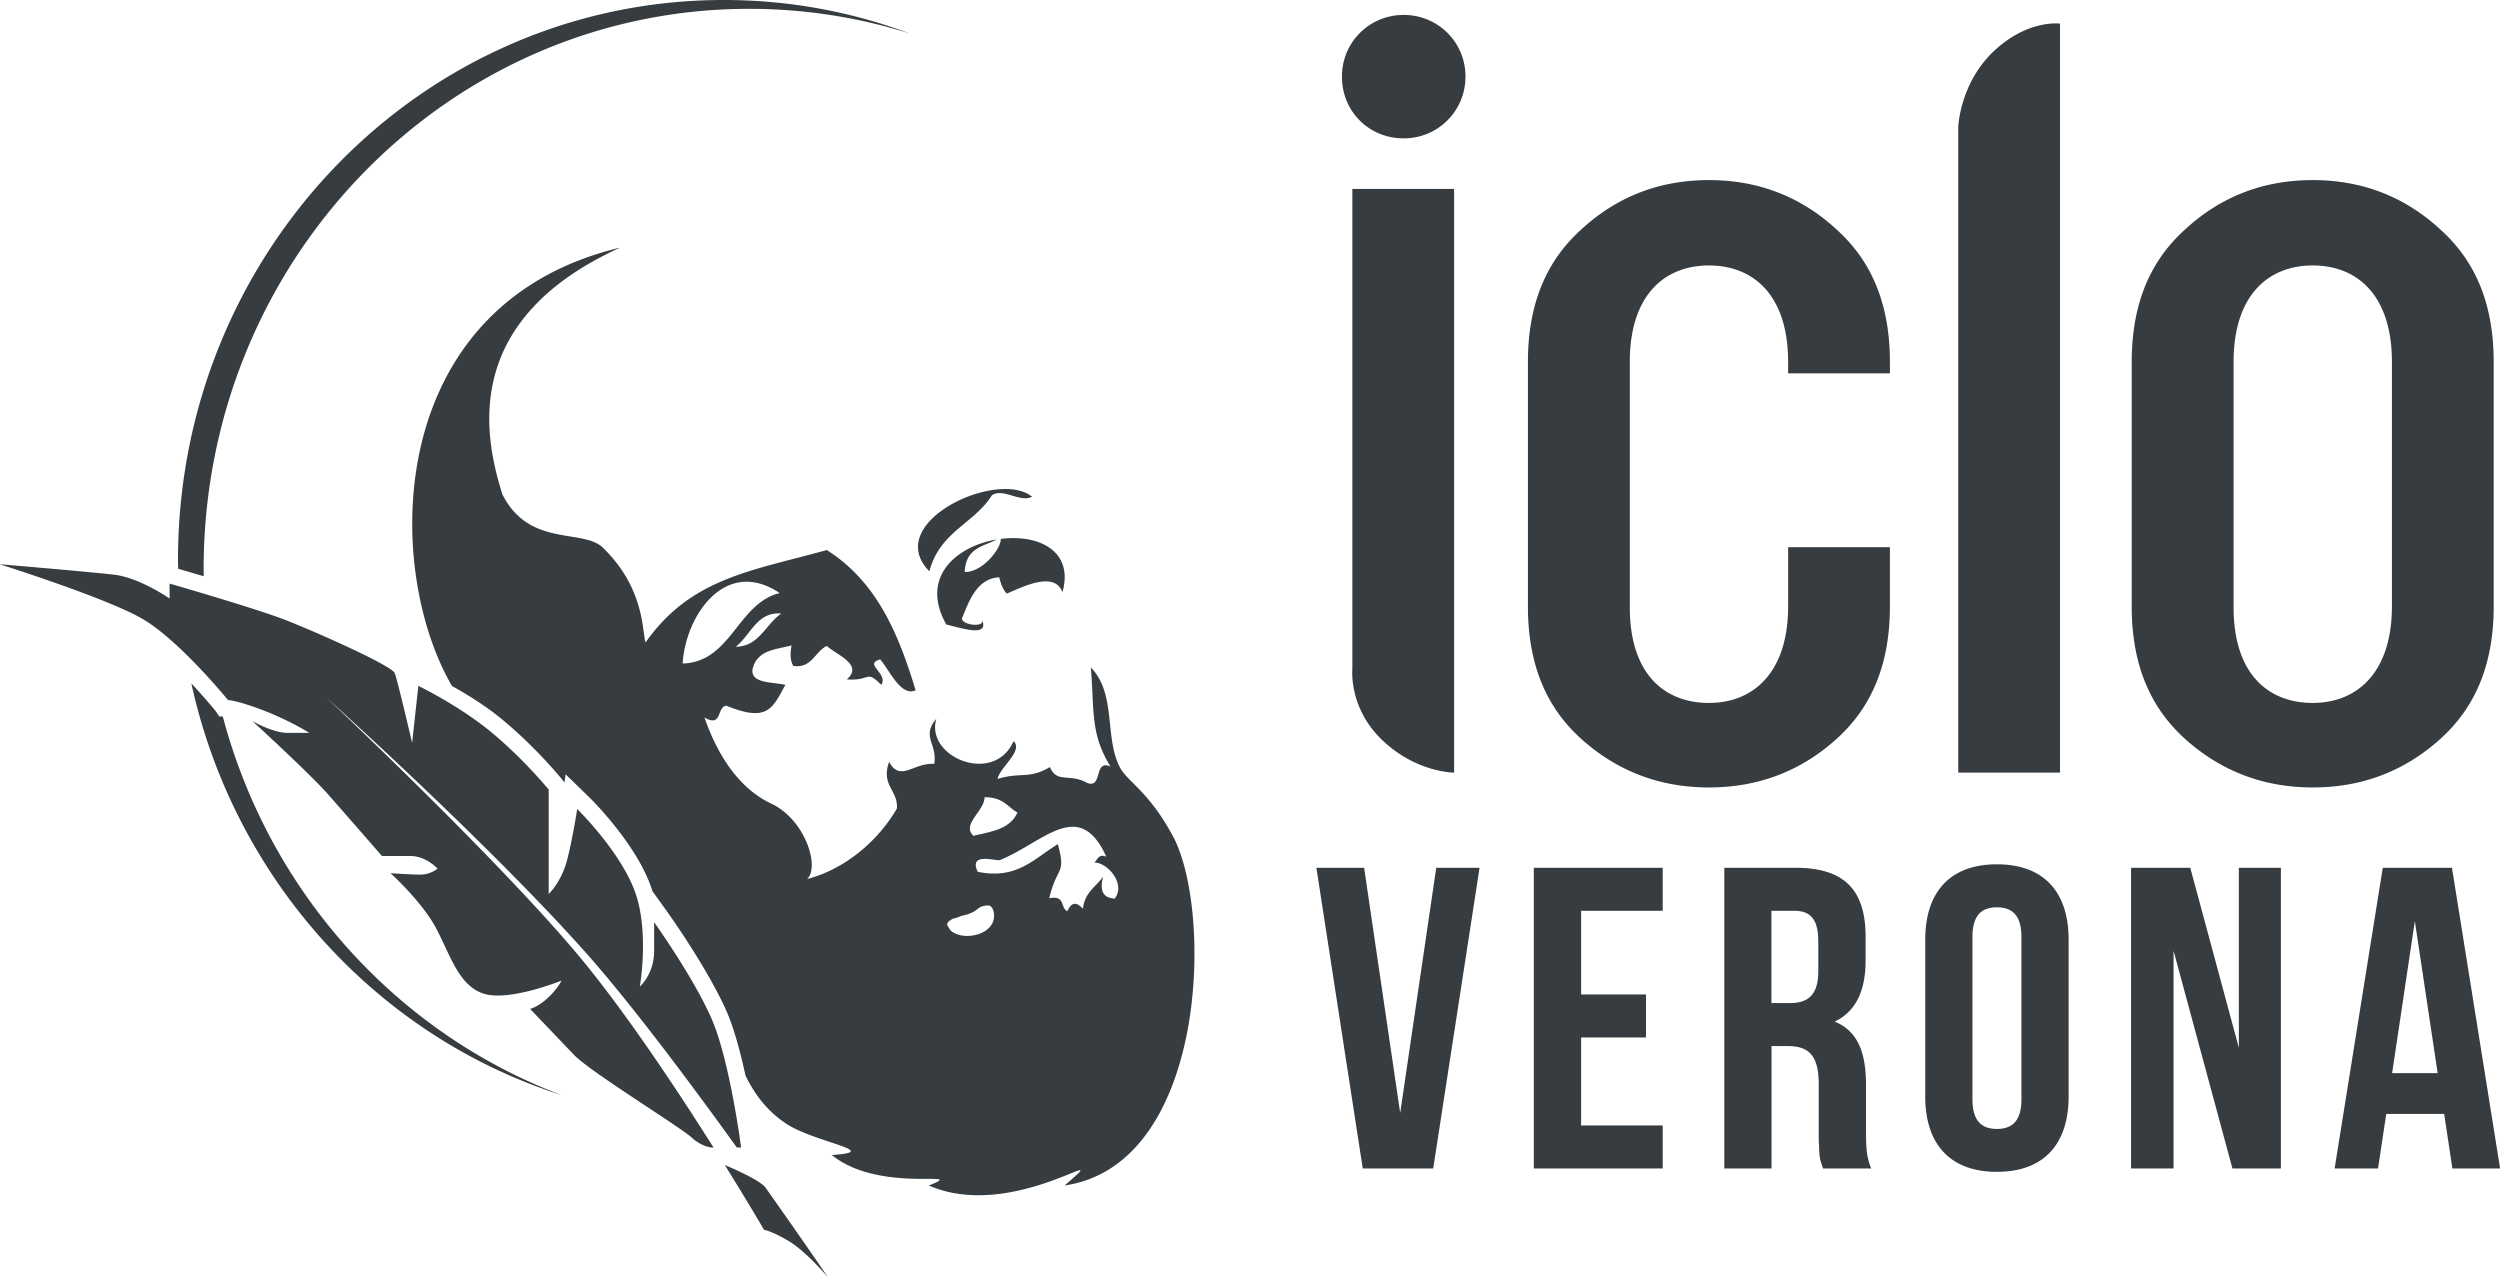 <svg xmlns="http://www.w3.org/2000/svg" data-name="Capa 4" viewBox="0 0 237.79 121.51"><path d="M20.46 67.57s-.95-1.16-2.26-2.57c4.08 18.63 17.65 33.57 35.24 39.17-15.68-5.89-27.82-19.32-32.25-36.02h-.33l-.4-.58m66.2-64.34A50.52 50.52 0 0 0 68.84 0C40.17 0 16.93 23.85 16.93 53.28c0 .27.01.55.02.82.47.14 1.35.39 2.43.71 0-.23-.01-.46-.01-.69C19.37 24.7 42.6.84 71.26.84c5.36 0 10.53.84 15.39 2.38m11.52 44.03c-3.29-2.68-14.32 2.48-9.77 7.09 1-3.79 4.2-4.48 5.94-7.22 1.03-.75 2.69.72 3.82.13m2.89 9.1c1.14-4.01-2.35-5.55-5.86-5.09.04.94-1.79 3.21-3.43 3.14.1-2.33 1.8-2.41 3.05-3.09-3.78.63-7.36 3.55-4.8 8.09 1.97.5 3.98 1.11 3.42-.42.22.81-2.33.4-1.87-.3.72-1.86 1.51-3.65 3.48-3.77.15.58.33 1.14.72 1.55 1.37-.56 4.54-2.24 5.3-.12m4.98 29.13c-1.24-.06-1.43-.89-1.11-2.1-.67.99-1.72 1.43-1.93 3.06-.59-.63-1.06-.68-1.48.24-.7-.32-.15-1.55-1.72-1.23.74-3.14 1.62-2.17.82-5.15-2.21 1.33-3.88 3.41-7.62 2.63-.92-1.91 1.81-.99 2.1-1.11 4.2-1.71 7.54-6.01 10.13-.32-.75-.33-.82.3-1.16.56 1.14-.09 3.06 1.93 1.97 3.41m-9.26-8.18c-.74 1.64-2.55 1.81-4.19 2.22-1.16-1.09 1.04-2.34 1.06-3.67 1.74-.02 2.18.91 3.13 1.46m-5.12 9.78a4 4 0 0 0 .93-.34c.28-.14.5-.43.81-.51.26-.07.7-.2.9.05.36.45.31 1.21.02 1.67-.5.79-1.56 1.11-2.44 1.08-.52-.02-1.05-.17-1.45-.5l-.33-.51c-.08-.34.47-.63.74-.68.28-.05.54-.21.82-.27M64.93 63.11c.28-4.6 4.09-10.15 9.23-6.7-4 .97-4.62 6.58-9.23 6.7m5.05-1.6c1.43-1.08 2-3.36 4.34-3.15-1.49.99-2.13 3.16-4.34 3.15m41.6 18.06c-2.24-4.21-4.31-5.22-5.02-6.51-1.55-2.86-.34-7.07-2.8-9.57.33 4.16-.05 6.34 1.87 9.42-1.62-.71-.72 2.05-2.17 1.58-1.79-1-2.89.08-3.6-1.53-1.98 1.18-2.77.45-4.98 1.13.27-1.18 2.47-2.65 1.53-3.6-1.87 4.24-8.43 1.52-7.35-2.12-1.45 1.72.11 2.34-.2 4.29-1.95-.15-3.24 1.78-4.29-.2-.81 2.25.86 2.69.74 4.44-1.84 3.18-5.03 5.8-8.54 6.71 1.23-1.14-.18-5.65-3.39-7.16-3.21-1.51-5.19-4.8-6.38-8.21 1.73 1.02 1.16-1.07 2.1-1.11 3.89 1.58 4.36.29 5.6-1.99-1.31-.29-3.26-.12-3.13-1.46.43-1.88 2.22-1.89 3.72-2.29-.15.8-.13 1.47.17 1.95 1.72.27 2.06-1.36 3.18-1.9.91.84 3.54 1.79 1.9 3.18 2.32.18 1.78-.97 3.28.52.71-1.11-1.74-1.96-.1-2.42.9 1.05 1.97 3.57 3.37 2.94-1.61-5.32-3.67-10.32-8.45-13.34-7.23 2-12.93 2.67-17.24 8.79-.34-1.17-.1-5.17-4.06-9.02-1.89-1.84-7.02 0-9.56-5.08-1.79-5.68-3.88-16.59 11.21-23.46-22.5 5.38-22.57 30.42-16 41.7 1.47.82 3.19 1.88 4.65 3.08 3.21 2.62 5.68 5.63 5.78 5.76l.27.33.11-.77 2.21 2.15c.17.16 4.2 4.12 5.79 8.22.09.24.18.5.26.75l1.45 2.02c.15.21 3.77 5.29 5.58 9.36.73 1.65 1.34 3.96 1.82 6.16.72 1.46 1.81 3.18 3.79 4.52 2.7 1.84 9.42 2.7 4.42 3.03 4.61 3.75 13.24 1.31 9.22 2.9 8.17 3.56 18.32-4.61 12.91 0 13.57-1.98 14.14-26.03 10.33-33.2M0 53.67s8.41.71 10.84.99c2.44.28 5.29 2.27 5.29 2.27v-1.42s8.4 2.41 11.25 3.55c2.85 1.13 9.9 4.26 10.17 4.97.27.71 1.65 6.63 1.65 6.63l.59-5.42s3.71 1.77 6.84 4.32c3.12 2.56 5.56 5.54 5.56 5.54v9.93s1.22-1.14 1.76-3.26c.54-2.13.95-4.82.95-4.82s3.93 3.83 5.42 7.66c1.49 3.83.54 9.22.54 9.22s1.36-1.14 1.36-3.41v-2.7s3.66 5.11 5.42 9.08c1.77 3.97 2.85 12.34 2.85 12.34h-.41c-4.58-6.36-10.11-13.74-14.31-18.47-9.15-10.31-24.81-24.4-24.81-24.4S48.5 82.75 55.9 91.95c4.2 5.22 8.69 12.01 11.97 17.2h-.1s-.95 0-2.03-.99c-1.09-.99-9.62-6.24-11.12-7.8l-4.2-4.4s.68-.14 1.63-.99c.95-.85 1.36-1.7 1.36-1.7s-4.88 1.98-7.32 1.27c-2.44-.71-3.25-3.69-4.61-6.25-1.36-2.56-4.34-5.24-4.34-5.24s1.89.14 2.85.14 1.63-.57 1.63-.57-1.09-1.2-2.58-1.2h-2.71s-3.39-3.9-5.15-5.89C29.42 73.54 24 68.58 24 68.58s1.9 1.13 3.39 1.13h2.03s-1.76-1.13-4.34-2.13c-2.58-.99-3.39-.99-3.39-.99s-4.74-5.82-8.27-7.8C9.9 56.8 0 53.68 0 53.68m68.93 57.13s3.32 1.36 3.89 2.16c3.49 4.93 5.95 8.54 5.95 8.54s-2.03-2.41-3.66-3.41c-1.63-.99-2.44-1.13-2.44-1.13s-1.47-2.52-3.73-6.16m59.69-47.15s-.36 3.73 2.89 6.78c3.24 3.06 6.79 3.05 6.79 3.05V17.97h-9.68v45.69m10.76-56.37c0-3.31-2.65-5.87-5.88-5.87s-5.87 2.57-5.87 5.87 2.56 5.87 5.87 5.87 5.88-2.65 5.88-5.87m35.32 62.97c3.39-3.06 5.05-7.2 5.05-12.58v-5.63h-9.68v5.63c0 6.29-3.31 9.18-7.53 9.18s-7.53-2.73-7.53-9.1V34.43c0-6.37 3.31-9.18 7.53-9.18s7.53 2.81 7.53 9.18v1.08h9.68v-1.08c0-5.38-1.66-9.52-5.05-12.58-3.39-3.14-7.45-4.72-12.16-4.72s-8.77 1.57-12.17 4.72c-3.39 3.06-5.05 7.2-5.05 12.58v23.25c0 5.38 1.65 9.51 5.05 12.58 3.39 3.06 7.45 4.64 12.17 4.64s8.77-1.57 12.16-4.64m11.55 3.23h9.68V2.25s-3.04-.44-6.29 2.61c-3.24 3.05-3.39 7.22-3.39 7.22v61.41Zm41.25-15.81c0 6.29-3.31 9.18-7.53 9.18s-7.53-2.73-7.53-9.1V34.43c0-6.37 3.31-9.18 7.53-9.18s7.53 2.81 7.53 9.18v23.25Zm9.68 0V34.43c0-5.38-1.65-9.52-5.05-12.58-3.39-3.14-7.45-4.72-12.16-4.72s-8.77 1.57-12.17 4.72c-3.39 3.06-5.05 7.2-5.05 12.58v23.25c0 5.38 1.66 9.51 5.05 12.58 3.39 3.06 7.45 4.64 12.17 4.64s8.77-1.57 12.16-4.64c3.39-3.06 5.05-7.2 5.05-12.58m-104.01 48.18 3.43-23.32h4.12l-4.41 28.6h-6.7l-4.41-28.6h4.54l3.43 23.32Zm17.21-11.27h6.17v4.09h-6.17v8.37h7.76v4.09h-12.26v-28.6h12.26v4.09h-7.76v7.97Zm23 16.55c-.04-.2-.12-.37-.16-.53-.12-.32-.2-.78-.2-1.55-.04-.37-.04-.86-.04-1.43v-4.49c0-2.66-.86-3.64-2.94-3.64h-1.55v11.64h-4.49v-28.6h6.78c4.7 0 6.66 2.17 6.66 6.58v2.25c0 2.94-.98 4.86-2.94 5.8 2.29.94 2.98 3.1 2.98 6.09v4.41c0 1.43.04 2.37.49 3.47h-4.58Zm-4.9-24.51v8.78h1.76c1.67 0 2.7-.73 2.7-3.02v-2.82c0-2.08-.69-2.94-2.29-2.94h-2.16Zm14.63 2.77c0-4.61 2.41-7.19 6.82-7.19s6.82 2.57 6.82 7.19v14.87c0 4.61-2.41 7.19-6.82 7.19s-6.82-2.58-6.82-7.19V89.4Zm4.49 15.16c0 2.08.9 2.82 2.33 2.82s2.33-.74 2.33-2.82V89.12c0-2.08-.9-2.82-2.33-2.82s-2.33.73-2.33 2.82v15.44Zm19.13-14.13v20.71h-4.04v-28.6h5.63l4.62 17.12V82.54h4v28.6h-4.61l-5.6-20.71Zm31.05 20.71h-4.53l-.78-5.19h-5.51l-.78 5.19h-4.13l4.58-28.6h6.58l4.58 28.6Zm-10.26-9.07h4.33l-2.17-14.46-2.16 14.46Z" style="fill:#363c3f"/></svg>